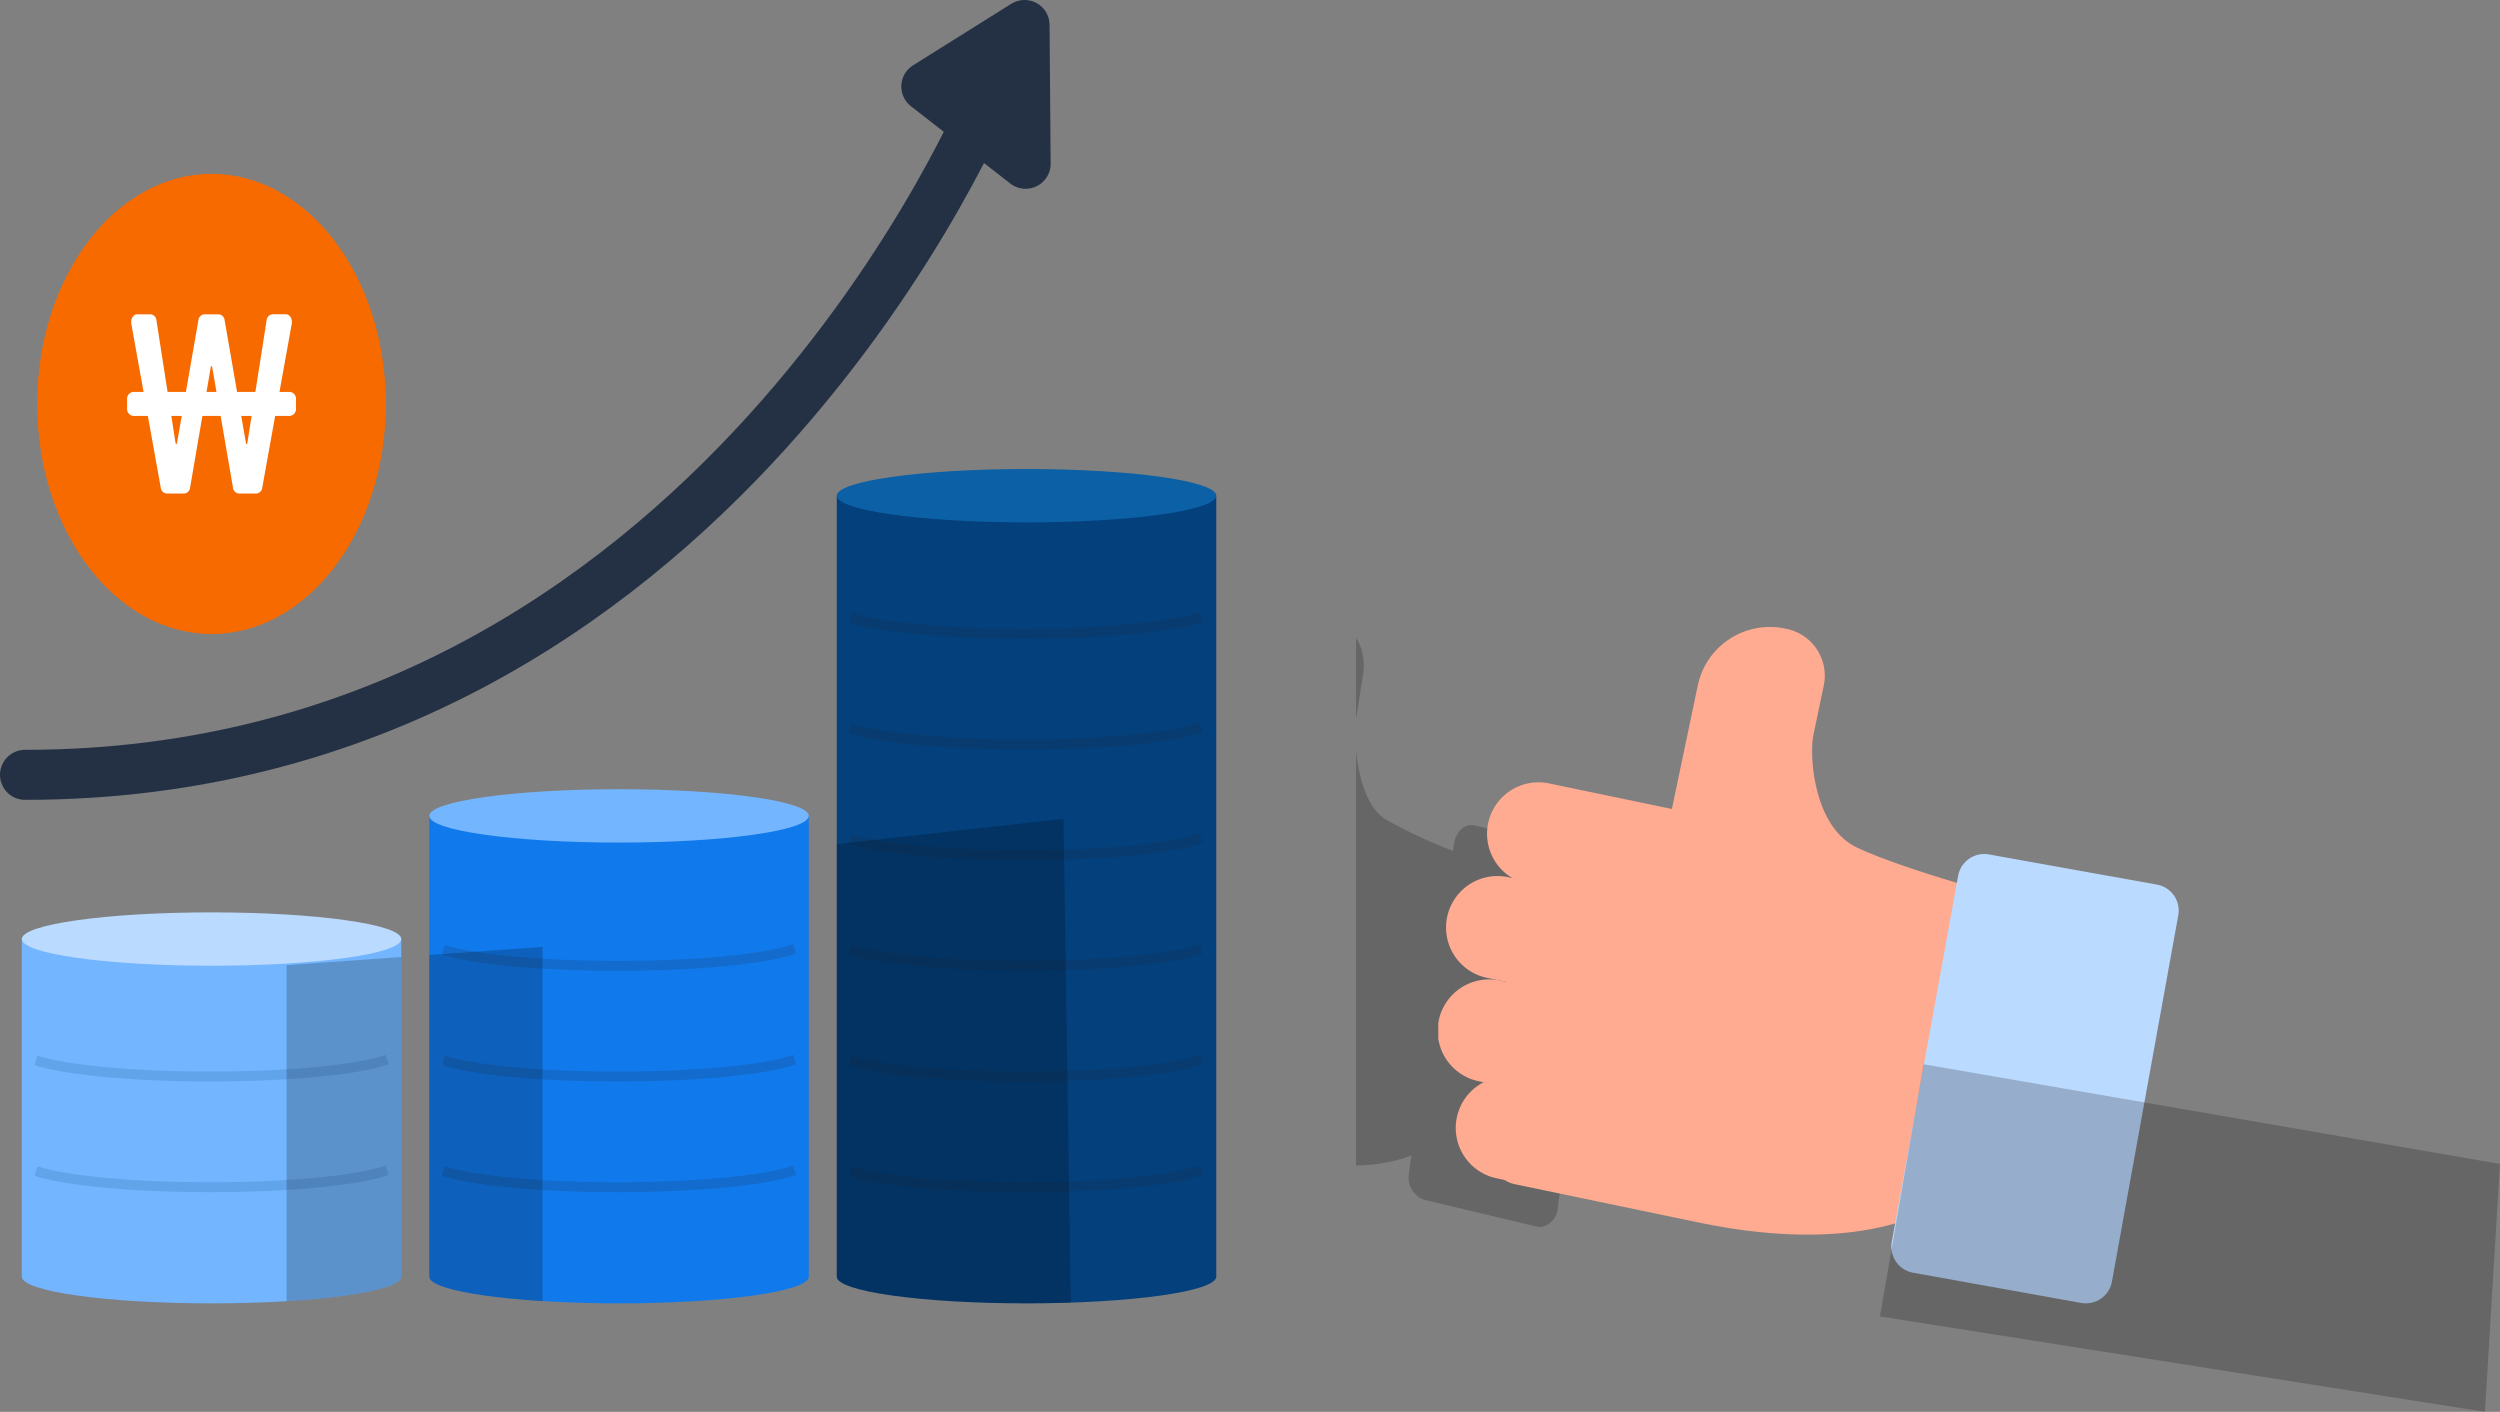 <?xml version="1.0" encoding="UTF-8"?>
<svg xmlns="http://www.w3.org/2000/svg" xmlns:xlink="http://www.w3.org/1999/xlink" width="273.51" height="154.463" viewBox="0 0 273.51 154.463">
  <rect x="0" y="0" width="273.51" height="154.463" fill="#808080" stroke="none"/>
  <defs>
    <clipPath id="clip-path">
      <rect id="사각형_38" data-name="사각형 38" width="38.669" height="3.087" transform="translate(3.461 127.832)" fill="none"></rect>
    </clipPath>
    <clipPath id="clip-path-2">
      <rect id="사각형_39" data-name="사각형 39" width="38.669" height="3.087" transform="translate(3.461 115.724)" fill="none"></rect>
    </clipPath>
    <clipPath id="clip-path-3">
      <rect id="사각형_40" data-name="사각형 40" width="38.668" height="3.087" transform="translate(92.525 127.832)" fill="none"></rect>
    </clipPath>
    <clipPath id="clip-path-4">
      <rect id="사각형_41" data-name="사각형 41" width="38.668" height="3.087" transform="translate(92.525 103.616)" fill="none"></rect>
    </clipPath>
    <clipPath id="clip-path-5">
      <rect id="사각형_42" data-name="사각형 42" width="38.668" height="3.087" transform="translate(92.525 115.724)" fill="none"></rect>
    </clipPath>
    <clipPath id="clip-path-6">
      <rect id="사각형_43" data-name="사각형 43" width="38.668" height="3.087" transform="translate(92.525 79.399)" fill="none"></rect>
    </clipPath>
    <clipPath id="clip-path-7">
      <rect id="사각형_44" data-name="사각형 44" width="38.668" height="3.087" transform="translate(92.525 91.507)" fill="none"></rect>
    </clipPath>
    <clipPath id="clip-path-8">
      <rect id="사각형_45" data-name="사각형 45" width="38.668" height="3.087" transform="translate(92.525 67.291)" fill="none"></rect>
    </clipPath>
    <clipPath id="clip-path-9">
      <rect id="사각형_46" data-name="사각형 46" width="38.669" height="3.087" transform="translate(48.042 127.832)" fill="none"></rect>
    </clipPath>
    <clipPath id="clip-path-10">
      <rect id="사각형_47" data-name="사각형 47" width="38.669" height="3.087" transform="translate(48.042 103.616)" fill="none"></rect>
    </clipPath>
    <clipPath id="clip-path-11">
      <rect id="사각형_48" data-name="사각형 48" width="38.669" height="3.087" transform="translate(48.042 115.724)" fill="none"></rect>
    </clipPath>
    <clipPath id="clip-path-12">
      <path d="M1290.193,1500.081v-85.417c0-.009,0-.017,0-.026,0-1.613,9.294-2.92,20.759-2.92s20.758,1.307,20.758,2.92h0v30.3l4.843,1.335,1.913-12.1c.614-3.884,3.5-6.375,6.44-5.564l.127.035c1.914.527,3.143,3,2.743,5.533l-.772,4.879c-.3,1.865-.031,8.932,3.224,10.985a53.027,53.027,0,0,0,7.378,3.457l.1-.7c.192-1.406,1.211-2.34,2.277-2.086l12.408,2.956a2.623,2.623,0,0,1,1.581,3.006l-4.9,35.847a2.2,2.2,0,0,1-1.927,2.128,1.517,1.517,0,0,1-.351-.041l-12.407-2.956a2.623,2.623,0,0,1-1.581-3.006l.249-1.824c-2.839,1.093-7.535,1.838-14.521-.087-3.28-.9-5.172-1.427-6.818-1.882v15.221c0,1.612-9.294,2.919-20.758,2.919S1290.193,1501.693,1290.193,1500.081Zm-44.581,0V1449.7c0-.009,0-.017,0-.026,0-1.613,9.294-2.92,20.759-2.92s20.759,1.307,20.759,2.92v50.412c0,1.612-9.293,2.919-20.759,2.919S1245.613,1501.693,1245.613,1500.081Zm-44.582,0v-36.939c0-1.612,9.294-2.919,20.759-2.919s20.758,1.307,20.758,2.919v36.939c0,1.612-9.294,2.919-20.759,2.919S1201.031,1501.693,1201.031,1500.081Zm22.178-70.382q-.7.068-1.421.069c-10.533,0-19.072-11.27-19.072-25.172s8.539-25.171,19.072-25.171,19.073,11.27,19.073,25.171a30.543,30.543,0,0,1-4,15.419l66.739-47.328-3.616-2.813,10.747-6.73.118,15.181-5.509-4.285c-7.36,15.259-38.763,71.138-103.963,71.138Z" fill="none"></path>
    </clipPath>
    <clipPath id="clip-path-13">
      <rect id="사각형_66" data-name="사각형 66" width="81" height="74" transform="translate(0 0)" fill="none"></rect>
    </clipPath>
  </defs>
  <g id="icon" transform="translate(-1198.646 -1360.407)">
    <g id="Vector_Smart_Object" data-name="Vector Smart Object">
      <g id="Vector_Smart_Object-2" data-name="Vector Smart Object" transform="translate(1199 1359.999)">
        <path id="패스_353" data-name="패스 353" d="M2.031,140.082c0,1.612,9.294,2.919,20.758,2.919s20.759-1.307,20.759-2.919V103.144H2.031Z" fill="#73b6ff"></path>
        <path id="패스_354" data-name="패스 354" d="M43.548,103.144c0,1.612-9.294,2.919-20.758,2.919s-20.759-1.307-20.759-2.919,9.294-2.919,20.759-2.919,20.758,1.307,20.758,2.919" fill="#bbdaff"></path>
        <g id="그룹_197" data-name="그룹 197" opacity="0.15">
          <g id="그룹_196" data-name="그룹 196">
            <g id="그룹_195" data-name="그룹 195" clip-path="url(#clip-path)">
              <path id="패스_355" data-name="패스 355" d="M42,128.435c-3.017,1.089-10.542,1.859-19.347,1.859-8.558,0-15.907-.728-19.082-1.769" fill="none" stroke="#033f75" stroke-linejoin="round" stroke-width="1.088"></path>
            </g>
          </g>
        </g>
        <g id="그룹_200" data-name="그룹 200" opacity="0.15">
          <g id="그룹_199" data-name="그룹 199">
            <g id="그룹_198" data-name="그룹 198" clip-path="url(#clip-path-2)">
              <path id="패스_356" data-name="패스 356" d="M42,116.326c-3.017,1.089-10.542,1.859-19.347,1.859-8.558,0-15.907-.728-19.082-1.769" fill="none" stroke="#033f75" stroke-linejoin="round" stroke-width="1.088"></path>
            </g>
          </g>
        </g>
        <path id="패스_357" data-name="패스 357" d="M46.612,140.082c0,1.612,9.293,2.919,20.758,2.919s20.759-1.307,20.759-2.919V89.67H46.612Z" fill="#1079eb"></path>
        <path id="패스_358" data-name="패스 358" d="M88.129,89.67c0,1.612-9.294,2.919-20.758,2.919S46.612,91.282,46.612,89.67s9.294-2.919,20.759-2.919,20.758,1.307,20.758,2.919" fill="#73b6ff"></path>
        <path id="패스_359" data-name="패스 359" d="M91.193,140.082c0,1.612,9.294,2.919,20.758,2.919s20.759-1.307,20.759-2.919V54.64H91.193Z" fill="#03407c"></path>
        <path id="패스_360" data-name="패스 360" d="M132.71,54.639c0,1.612-9.294,2.919-20.758,2.919s-20.759-1.307-20.759-2.919,9.294-2.919,20.759-2.919,20.758,1.307,20.758,2.919" fill="#0c60a5"></path>
        <g id="그룹_203" data-name="그룹 203" opacity="0.15">
          <g id="그룹_202" data-name="그룹 202">
            <g id="그룹_201" data-name="그룹 201" clip-path="url(#clip-path-3)">
              <path id="패스_361" data-name="패스 361" d="M131.069,128.435c-3.018,1.089-10.542,1.859-19.347,1.859-8.559,0-15.907-.728-19.082-1.769" fill="none" stroke="#232323" stroke-linejoin="round" stroke-width="1.088"></path>
            </g>
          </g>
        </g>
        <g id="그룹_206" data-name="그룹 206" opacity="0.15">
          <g id="그룹_205" data-name="그룹 205">
            <g id="그룹_204" data-name="그룹 204" clip-path="url(#clip-path-4)">
              <path id="패스_362" data-name="패스 362" d="M131.069,104.218c-3.018,1.089-10.542,1.859-19.347,1.859-8.559,0-15.907-.728-19.082-1.769" fill="none" stroke="#232323" stroke-linejoin="round" stroke-width="1.088"></path>
            </g>
          </g>
        </g>
        <g id="그룹_209" data-name="그룹 209" opacity="0.15">
          <g id="그룹_208" data-name="그룹 208">
            <g id="그룹_207" data-name="그룹 207" clip-path="url(#clip-path-5)">
              <path id="패스_363" data-name="패스 363" d="M131.069,116.326c-3.018,1.089-10.542,1.859-19.347,1.859-8.559,0-15.907-.728-19.082-1.769" fill="none" stroke="#232323" stroke-linejoin="round" stroke-width="1.088"></path>
            </g>
          </g>
        </g>
        <g id="그룹_212" data-name="그룹 212" opacity="0.15">
          <g id="그룹_211" data-name="그룹 211">
            <g id="그룹_210" data-name="그룹 210" clip-path="url(#clip-path-6)">
              <path id="패스_364" data-name="패스 364" d="M131.069,80c-3.018,1.089-10.542,1.859-19.347,1.859-8.559,0-15.907-.728-19.082-1.769" fill="none" stroke="#232323" stroke-linejoin="round" stroke-width="1.088"></path>
            </g>
          </g>
        </g>
        <g id="그룹_215" data-name="그룹 215" opacity="0.15">
          <g id="그룹_214" data-name="그룹 214">
            <g id="그룹_213" data-name="그룹 213" clip-path="url(#clip-path-7)">
              <path id="패스_365" data-name="패스 365" d="M131.069,92.11c-3.018,1.089-10.542,1.86-19.347,1.86-8.559,0-15.907-.728-19.082-1.769" fill="none" stroke="#232323" stroke-linejoin="round" stroke-width="1.088"></path>
            </g>
          </g>
        </g>
        <g id="그룹_218" data-name="그룹 218" opacity="0.15">
          <g id="그룹_217" data-name="그룹 217">
            <g id="그룹_216" data-name="그룹 216" clip-path="url(#clip-path-8)">
              <path id="패스_366" data-name="패스 366" d="M131.069,67.894c-3.018,1.089-10.542,1.859-19.347,1.859-8.559,0-15.907-.728-19.082-1.769" fill="none" stroke="#232323" stroke-linejoin="round" stroke-width="1.088"></path>
            </g>
          </g>
        </g>
        <path id="패스_367" data-name="패스 367" d="M100.989,9.874l10.747-6.73.118,15.181Z" fill="#243144"></path>
        <path id="패스_368" data-name="패스 368" d="M100.989,9.874l10.747-6.73.118,15.181Z" fill="none" stroke="#243144" stroke-linecap="round" stroke-linejoin="round" stroke-width="5.473"></path>
        <path id="패스_369" data-name="패스 369" d="M108.072,10.229S77.891,85.178,2.382,85.178" fill="none" stroke="#243144" stroke-linecap="round" stroke-linejoin="round" stroke-width="5.473"></path>
        <path id="패스_370" data-name="패스 370" d="M41.861,44.6c0,13.9-8.539,25.171-19.072,25.171S3.717,58.5,3.717,44.6s8.539-25.171,19.072-25.171S41.861,30.7,41.861,44.6" fill="#f76a00"></path>
        <path id="패스_371" data-name="패스 371" d="M38.343,44.6c0,11.337-6.963,20.527-15.553,20.527S7.236,55.934,7.236,44.6,14.2,24.07,22.79,24.07,38.343,33.26,38.343,44.6" fill="#f76a00"></path>
        <path id="패스_372" data-name="패스 372" d="M14.194,43.284h17.19a.768.768,0,0,1,.644.85v.928a.769.769,0,0,1-.644.85H14.194a.769.769,0,0,1-.643-.85v-.928a.768.768,0,0,1,.643-.85m.447-8.49h1.493a.718.718,0,0,1,.63.678l2.1,13.484H19l2.348-13.5a.713.713,0,0,1,.627-.659h1.621a.712.712,0,0,1,.627.659L26.569,48.97h.123l2.12-13.5a.718.718,0,0,1,.63-.677h1.494c.416,0,.722.512.626,1.045L28.34,53.747a.71.71,0,0,1-.626.653H25.76a.712.712,0,0,1-.627-.66L22.845,40.481h-.123L20.446,53.739a.712.712,0,0,1-.628.661H17.856a.71.71,0,0,1-.626-.653L14.015,35.84c-.1-.534.211-1.045.626-1.045" fill="#fff"></path>
        <g id="그룹_221" data-name="그룹 221" opacity="0.15">
          <g id="그룹_220" data-name="그룹 220">
            <g id="그룹_219" data-name="그룹 219" clip-path="url(#clip-path-9)">
              <path id="패스_373" data-name="패스 373" d="M86.585,128.435c-3.017,1.089-10.542,1.859-19.347,1.859-8.558,0-15.907-.728-19.082-1.769" fill="none" stroke="#232323" stroke-linejoin="round" stroke-width="1.088"></path>
            </g>
          </g>
        </g>
        <g id="그룹_224" data-name="그룹 224" opacity="0.15">
          <g id="그룹_223" data-name="그룹 223">
            <g id="그룹_222" data-name="그룹 222" clip-path="url(#clip-path-10)">
              <path id="패스_374" data-name="패스 374" d="M86.585,104.218c-3.017,1.089-10.542,1.859-19.347,1.859-8.558,0-15.907-.728-19.082-1.769" fill="none" stroke="#232323" stroke-linejoin="round" stroke-width="1.088"></path>
            </g>
          </g>
        </g>
        <g id="그룹_227" data-name="그룹 227" opacity="0.15">
          <g id="그룹_226" data-name="그룹 226">
            <g id="그룹_225" data-name="그룹 225" clip-path="url(#clip-path-11)">
              <path id="패스_375" data-name="패스 375" d="M86.585,116.326c-3.017,1.089-10.542,1.859-19.347,1.859-8.558,0-15.907-.728-19.082-1.769" fill="none" stroke="#232323" stroke-linejoin="round" stroke-width="1.088"></path>
            </g>
          </g>
        </g>
      </g>
      <g id="Clip" clip-path="url(#clip-path-12)">
        <path id="Rectangle_10_copy_9" data-name="Rectangle 10 copy 9" d="M1230,1466l28-2,0,52h-28Z" opacity="0.2" style="mix-blend-mode: overlay;isolation: isolate"></path>
        <path id="Rectangle_10_copy_11" data-name="Rectangle 10 copy 11" d="M1347,1418l28-3,0,102h-28Z" opacity="0.2" style="mix-blend-mode: overlay;isolation: isolate"></path>
        <path id="Rectangle_10_copy_10" data-name="Rectangle 10 copy 10" d="M1288,1453l27-3,1,67h-28Z" opacity="0.2" style="mix-blend-mode: overlay;isolation: isolate"></path>
      </g>
    </g>
    <g id="Vector_Smart_Object-3" data-name="Vector Smart Object" transform="translate(1356 1429)">
      <g id="그룹_282" data-name="그룹 282">
        <g id="그룹_281" data-name="그룹 281" clip-path="url(#clip-path-13)">
          <path id="패스_413" data-name="패스 413" d="M7.869,37.1s-6.768,22.35.5,23.862c8.7,1.81,9.474,1.978,20.114,4.193,19.152,3.985,26.669-2.264,26.669-2.264l6-30.2L21.168,20.426Z" fill="#ffab91"></path>
          <path id="패스_414" data-name="패스 414" d="M9.894,28.151,29.835,32.3a5.629,5.629,0,1,0,2.309-11.018L12.2,17.133A5.629,5.629,0,1,0,9.894,28.151" fill="#ffab91"></path>
          <path id="패스_415" data-name="패스 415" d="M5.464,38.415l19.941,4.15a5.629,5.629,0,1,0,2.309-11.018L7.773,27.4A5.629,5.629,0,1,0,5.464,38.415" fill="#ffab91"></path>
          <path id="패스_416" data-name="패스 416" d="M4.494,49.712l19.941,4.15a5.629,5.629,0,1,0,2.309-11.018L6.8,38.694A5.629,5.629,0,1,0,4.494,49.712" fill="#ffab91"></path>
          <path id="패스_417" data-name="패스 417" d="M6.434,60.329l19.941,4.15a5.629,5.629,0,1,0,2.309-11.018L8.744,49.311A5.629,5.629,0,1,0,6.434,60.329" fill="#ffab91"></path>
          <path id="패스_418" data-name="패스 418" d="M25.448,20.433,28.392,6.391A8.057,8.057,0,0,1,37.926.172l.187.039A5.226,5.226,0,0,1,42.175,6.4L41.033,11.85c-.437,2.085-.047,9.986,4.773,12.281,4.441,2.116,14.145,4.8,14.145,4.8L57.014,39.16Z" fill="#ffab91"></path>
          <path id="패스_419" data-name="패스 419" d="M51.953,70.649l18.37,3.3A2.9,2.9,0,0,0,73.7,71.62l7.258-40.074a2.893,2.893,0,0,0-2.341-3.361l-18.371-3.3a2.9,2.9,0,0,0-3.371,2.333L49.612,67.288a2.893,2.893,0,0,0,2.341,3.361" fill="#bbdaff"></path>
        </g>
      </g>
    </g>
    <path id="Rectangle_10_copy_12" data-name="Rectangle 10 copy 12" d="M1472.155,1487.75l-1.647,27.12-66.189-10.439,4.773-27.59Z" opacity="0.2" style="mix-blend-mode: overlay;isolation: isolate"></path>
  </g>
</svg>
